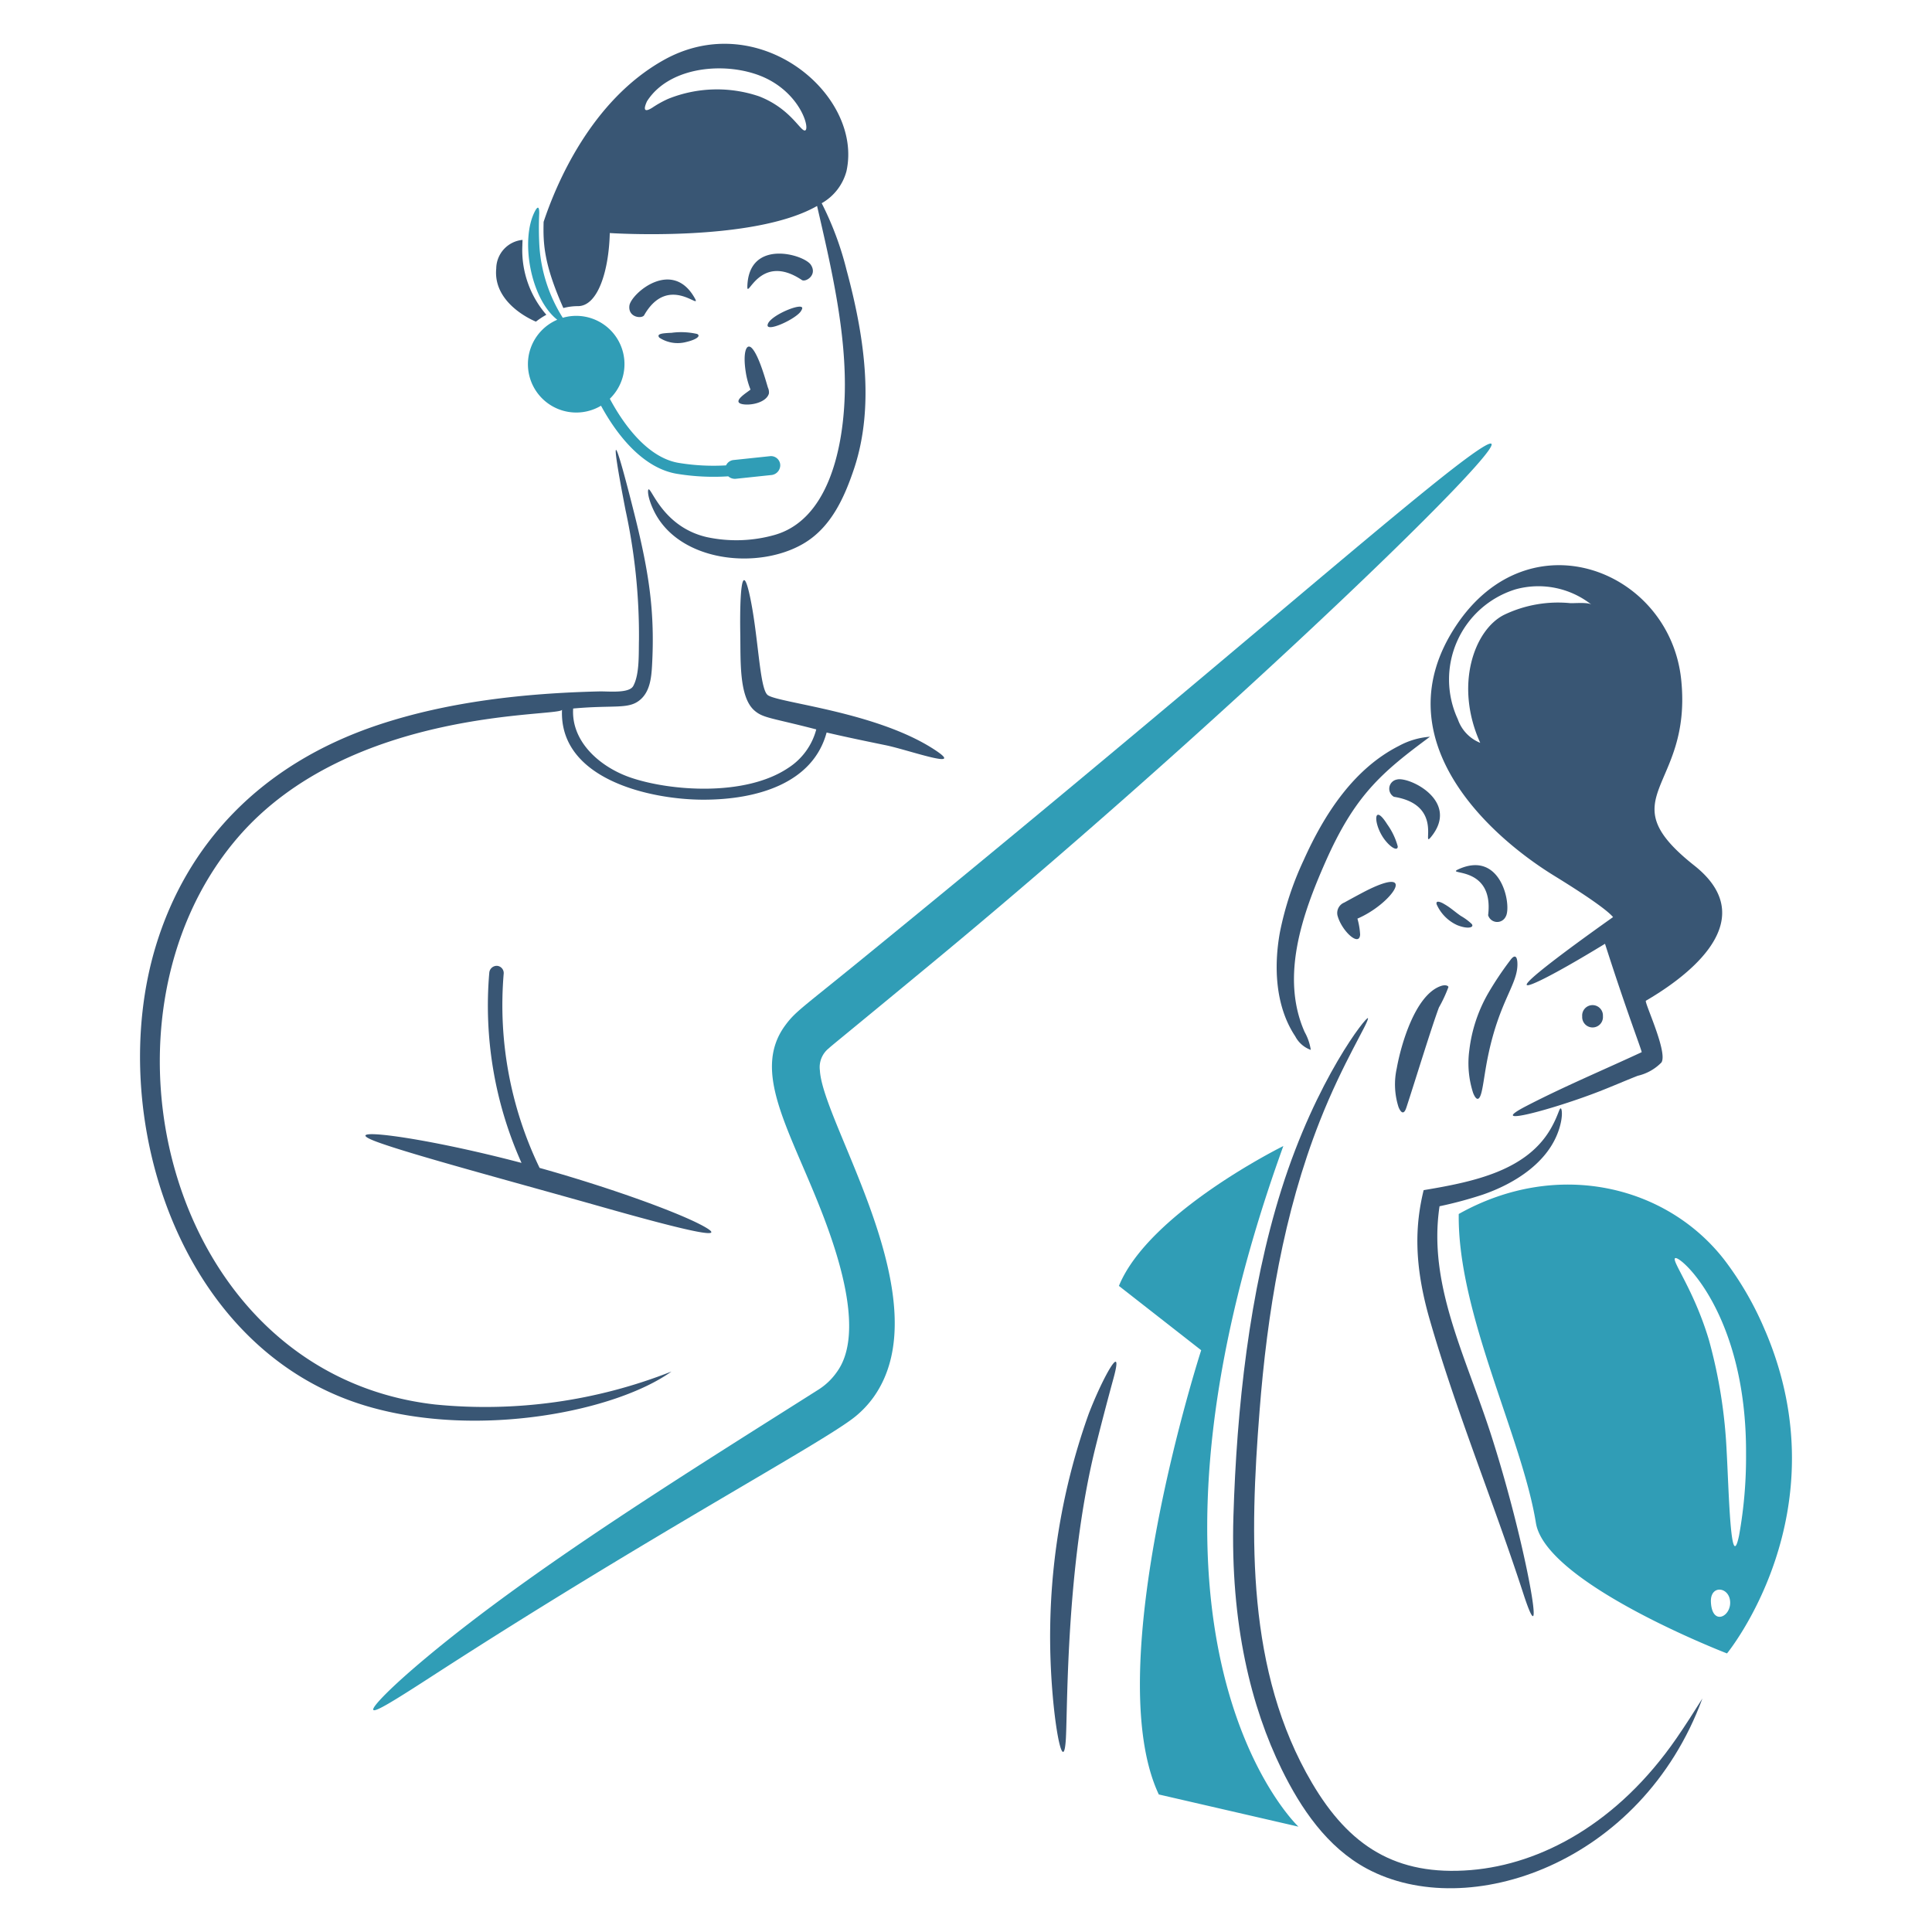 <svg viewBox="-0.5 -0.5 48 48" xmlns="http://www.w3.org/2000/svg" height="480" width="480"><desc>Contact 1 Streamline Illustration: https://streamlinehq.com</desc><path d="M25.983 42.666c-.062 1.203-.423-.844-.391-2.741a16.4 16.4 0 0 1 .958-5.302c.353-.916.88-1.85.615-.881a79 79 0 0 0-.457 1.75c-.717 2.918-.683 6.363-.725 7.174" fill="#395674"/><path d="M18.884 11.038a.23.23 0 0 0-.257-.204l-.901.095a.23.23 0 0 0-.187.133 5.3 5.3 0 0 1-1.148-.057c-.834-.12-1.45-1.053-1.74-1.598a1.199 1.199 0 0 0-1.169-2.012 3.8 3.8 0 0 1-.58-1.768 8 8 0 0 1-.005-.83c0-.157-.034-.19-.11-.042-.363.705-.109 2.165.558 2.689a1.201 1.201 0 1 0 1.087 2.136c.32.59.982 1.562 1.921 1.697a5.6 5.6 0 0 0 1.24.057.25.25 0 0 0 .181.062l.901-.095a.245.245 0 0 0 .209-.263m-8.667 30.117c-.987.639-1.443.917-1.445.815-.002-.09.444-.558 1.335-1.301 2.702-2.254 6.529-4.617 9.73-6.646a1.6 1.6 0 0 0 .453-.434c.682-.928.07-2.804-.319-3.833-.814-2.143-1.829-3.613-.958-4.787.247-.333.392-.41 1.797-1.554 7.503-6.116 12.006-10.048 14.365-11.938 4.83-3.87-3.858 4.785-12.51 11.942-2.335 1.931-2.5 2.055-2.575 2.127a.6.6 0 0 0-.22.548c.071 1.33 3.032 5.726 1.336 8.114a2.5 2.5 0 0 1-.458.487c-.817.662-5.107 2.948-10.531 6.46m21.167-13.182s-3.337 1.645-4.085 3.475l2.044 1.598s-2.545 7.862-1.053 11.037l3.47.8c-.004 0-4.838-4.557-.376-16.91" fill="#309db6"/><path d="M35.732 21.098c-.343.157.892-.118.74 1.14a.235.235 0 0 0 .438.033c.153-.262-.105-1.664-1.178-1.173m-1.525-2.231a.232.232 0 0 0-.076.429c1.252.2.677 1.292.916 1.006.745-.9-.545-1.516-.84-1.435m-.701 2.732c-.124.06-.446.235-.606.324a.28.28 0 0 0-.171.319c.1.384.544.795.563.477a1.8 1.8 0 0 0-.067-.396c.847-.363 1.498-1.314.281-.724m2.97 2.574a3.7 3.7 0 0 0-.472 1.426 2.4 2.4 0 0 0 .096 1.057c.076.186.147.195.2.01s.087-.534.172-.94c.285-1.372.738-1.769.728-2.284-.004-.205-.076-.23-.181-.081a8 8 0 0 0-.543.812M34.44 27.02c.231-.706.619-1.978.81-2.49a3.4 3.4 0 0 0 .235-.505c.005-.028-.068-.073-.2-.023-.628.231-.979 1.458-1.082 2.035a1.85 1.85 0 0 0 .043.968c.071.171.142.176.194.014" fill="#395674"/><path d="M41.153 42.685c-1.462 2.12-3.371 3.132-5.106 3.276-1.872.155-3.03-.604-3.948-2.16-1.639-2.778-1.549-6.136-1.306-9.24.19-2.44.594-4.918 1.497-7.208.577-1.464 1.216-2.448 1.197-2.556-.016-.084-1.286 1.51-2.15 4.254-.8 2.538-1.112 5.444-1.193 8.119-.08 2.682.447 4.752 1.197 6.284.475.968 1.125 1.94 2.122 2.474 2.505 1.343 6.818-.113 8.333-4.23-.209.334-.42.663-.643.987" fill="#395674"/><path d="M35.265 29.469a10 10 0 0 0 1.078-.29c.78-.27 1.626-.792 1.892-1.626.105-.33.067-.51.043-.515-.038-.009-.06.158-.224.457-.595 1.093-1.945 1.367-3.184 1.574-.208.854-.252 1.814.147 3.203.66 2.297 1.588 4.539 2.327 6.813.595 1.833.1-1.125-.782-3.885-.65-2.033-1.59-3.772-1.297-5.731m-3.199-3.885a1.3 1.3 0 0 0-.152-.443c-.611-1.375-.052-2.941.515-4.224.734-1.663 1.4-2.227 2.598-3.113a1.9 1.9 0 0 0-.772.228c-1.12.567-1.852 1.692-2.365 2.837a7.8 7.8 0 0 0-.591 1.793c-.155.854-.115 1.84.381 2.585a.7.7 0 0 0 .386.337m6.744-.838a.258.258 0 1 0 .514 0 .258.258 0 1 0-.515 0m-3.615-2.776a1.02 1.02 0 0 0 .51.515c.28.111.434.053.357-.033a1.4 1.4 0 0 0-.267-.196c-.138-.094-.266-.214-.414-.295-.043-.029-.224-.12-.186.01" fill="#395674"/><path d="M34.226 20.526a1.7 1.7 0 0 0-.262-.548c-.36-.574-.351.035-.038.414.168.204.307.244.3.134m3.891.734c1.063.654 1.373.92 1.459 1.025-.026.02-3.175 2.233-1.798 1.569.348-.168.911-.487 1.598-.906.554 1.73.911 2.637.911 2.693-.954.444-1.935.855-2.87 1.34-1.068.553.696.072 1.821-.367.32-.125.63-.26.949-.386a1.2 1.2 0 0 0 .59-.33c.168-.247-.433-1.506-.385-1.535.748-.437 3.031-1.912 1.201-3.36-2.169-1.717-.043-1.888-.324-4.615s-3.776-4.1-5.602-1.33.775 5.173 2.45 6.202m-1.84-3.304a.97.97 0 0 1-.558-.587 2.344 2.344 0 0 1 1.434-3.227 2.13 2.13 0 0 1 1.888.381c-.08-.066-.42-.033-.529-.038a3.1 3.1 0 0 0-1.645.291c-.74.373-1.238 1.75-.591 3.18Z" fill="#395674"/><path d="M43.36 32.573a8 8 0 0 0-1.005-1.754c-1.425-1.857-4.152-2.538-6.613-1.158-.034 2.467 1.572 5.538 1.917 7.675.242 1.507 4.748 3.243 4.748 3.243s2.871-3.496.954-8.006M42.007 39.3c-.019-.43.446-.38.477-.019.034.384-.449.627-.477.02m.701-1.659c-.211 1.02-.254-1.09-.31-2.088a12.5 12.5 0 0 0-.438-2.755c-.372-1.252-.945-1.988-.84-2.041.133-.066 1.778 1.398 1.76 4.868a11 11 0 0 1-.172 2.016" fill="#309db6"/><path d="M22.736 18.137c-1.443-.955-3.904-1.172-4.162-1.368-.211-.16-.23-1.538-.462-2.541-.193-.828-.235.143-.22 1.02.011.66-.034 1.558.344 1.898.22.197.415.183 1.544.476a1.63 1.63 0 0 1-.7.959c-1.068.715-2.923.572-3.9.242-.763-.257-1.493-.89-1.44-1.72 1.032-.094 1.379.029 1.668-.22.239-.205.274-.543.291-.834.075-1.332-.07-2.305-.429-3.743-.512-2.046-.638-2.245-.229-.133a14.7 14.7 0 0 1 .334 3.213c-.01.33.021.862-.143 1.159-.105.188-.617.128-.84.133-1.84.044-3.748.249-5.501.834-2.934.982-4.749 2.968-5.516 5.479-1.272 4.163.531 10.07 5.264 11.451 2.753.804 6.163.122 7.544-.867a12.6 12.6 0 0 1-5.866.82c-6.645-.748-8.802-9.541-4.92-14.074 2.807-3.278 8.066-3.001 8.066-3.19-.076 1.731 2.193 2.237 3.514 2.237s2.717-.4 3.06-1.669c.487.114.973.214 1.464.315.553.112 2.01.636 1.235.123M19.646 6.08c-.167-.258-1.536-.658-1.578.525-.013.376.298-.855 1.354-.148.092.061.392-.12.224-.377m-4.509 1.016c-.034.295.313.329.367.235.601-1.05 1.44-.096 1.259-.42-.564-1.012-1.593-.106-1.626.185m1.058.672c-.238.01-.391.023-.315.12a.83.83 0 0 0 .668.109c.257-.06.37-.151.272-.2a1.8 1.8 0 0 0-.625-.03m2.384-.223c-.107.257.75-.135.834-.339.158-.248-.733.095-.834.338" fill="#395674"/><path d="M16.9 29.923c-.634-.33-2.255-.92-3.994-1.407a9.3 9.3 0 0 1-.892-4.824.18.18 0 0 0-.162-.196.187.187 0 0 0-.195.162 9.55 9.55 0 0 0 .8 4.734c-2.614-.688-4.661-.915-3.585-.52.864.318 3.36.984 5.56 1.607 2.192.622 3.29.871 2.469.444M12.815 7.491a2 2 0 0 1 .259-.171 2.45 2.45 0 0 1-.596-1.721c0-.047.004-.096.004-.139a.723.723 0 0 0-.653.71c-.088.902.986 1.321.986 1.321m.682-.338a1.4 1.4 0 0 1 .362-.047c.496 0 .768-.877.791-1.816 0 0 3.557.238 5.15-.673.344 1.493.739 3.158.686 4.729-.046 1.37-.436 3.08-1.75 3.447a3.5 3.5 0 0 1-1.673.052c-1.058-.242-1.36-1.177-1.445-1.187-.028-.01-.043.167.115.506.604 1.297 2.58 1.507 3.718.848.692-.4 1.026-1.144 1.27-1.873.525-1.583.234-3.367-.191-4.94a7.8 7.8 0 0 0-.615-1.65 1.3 1.3 0 0 0 .615-.795c.421-1.904-2.183-4.085-4.544-2.76-1.811 1.015-2.674 3.098-2.98 4.018-.014.533.003 1.044.49 2.14m2.078-5.135c.596-.936 2.162-1.005 3.042-.529.814.44 1.01 1.237.882 1.254-.116.015-.36-.546-1.14-.849a3.25 3.25 0 0 0-2.255.062 2.6 2.6 0 0 0-.396.22c-.183.115-.237.071-.133-.158" fill="#395674"/><path d="M17.945 9.541c.201.04.59-.036.658-.262a.27.27 0 0 0-.024-.148c-.059-.195-.223-.791-.395-.977-.14-.151-.231.1-.158.576a2 2 0 0 0 .12.449c-.074.066-.484.305-.201.362" fill="#395674"/></svg>